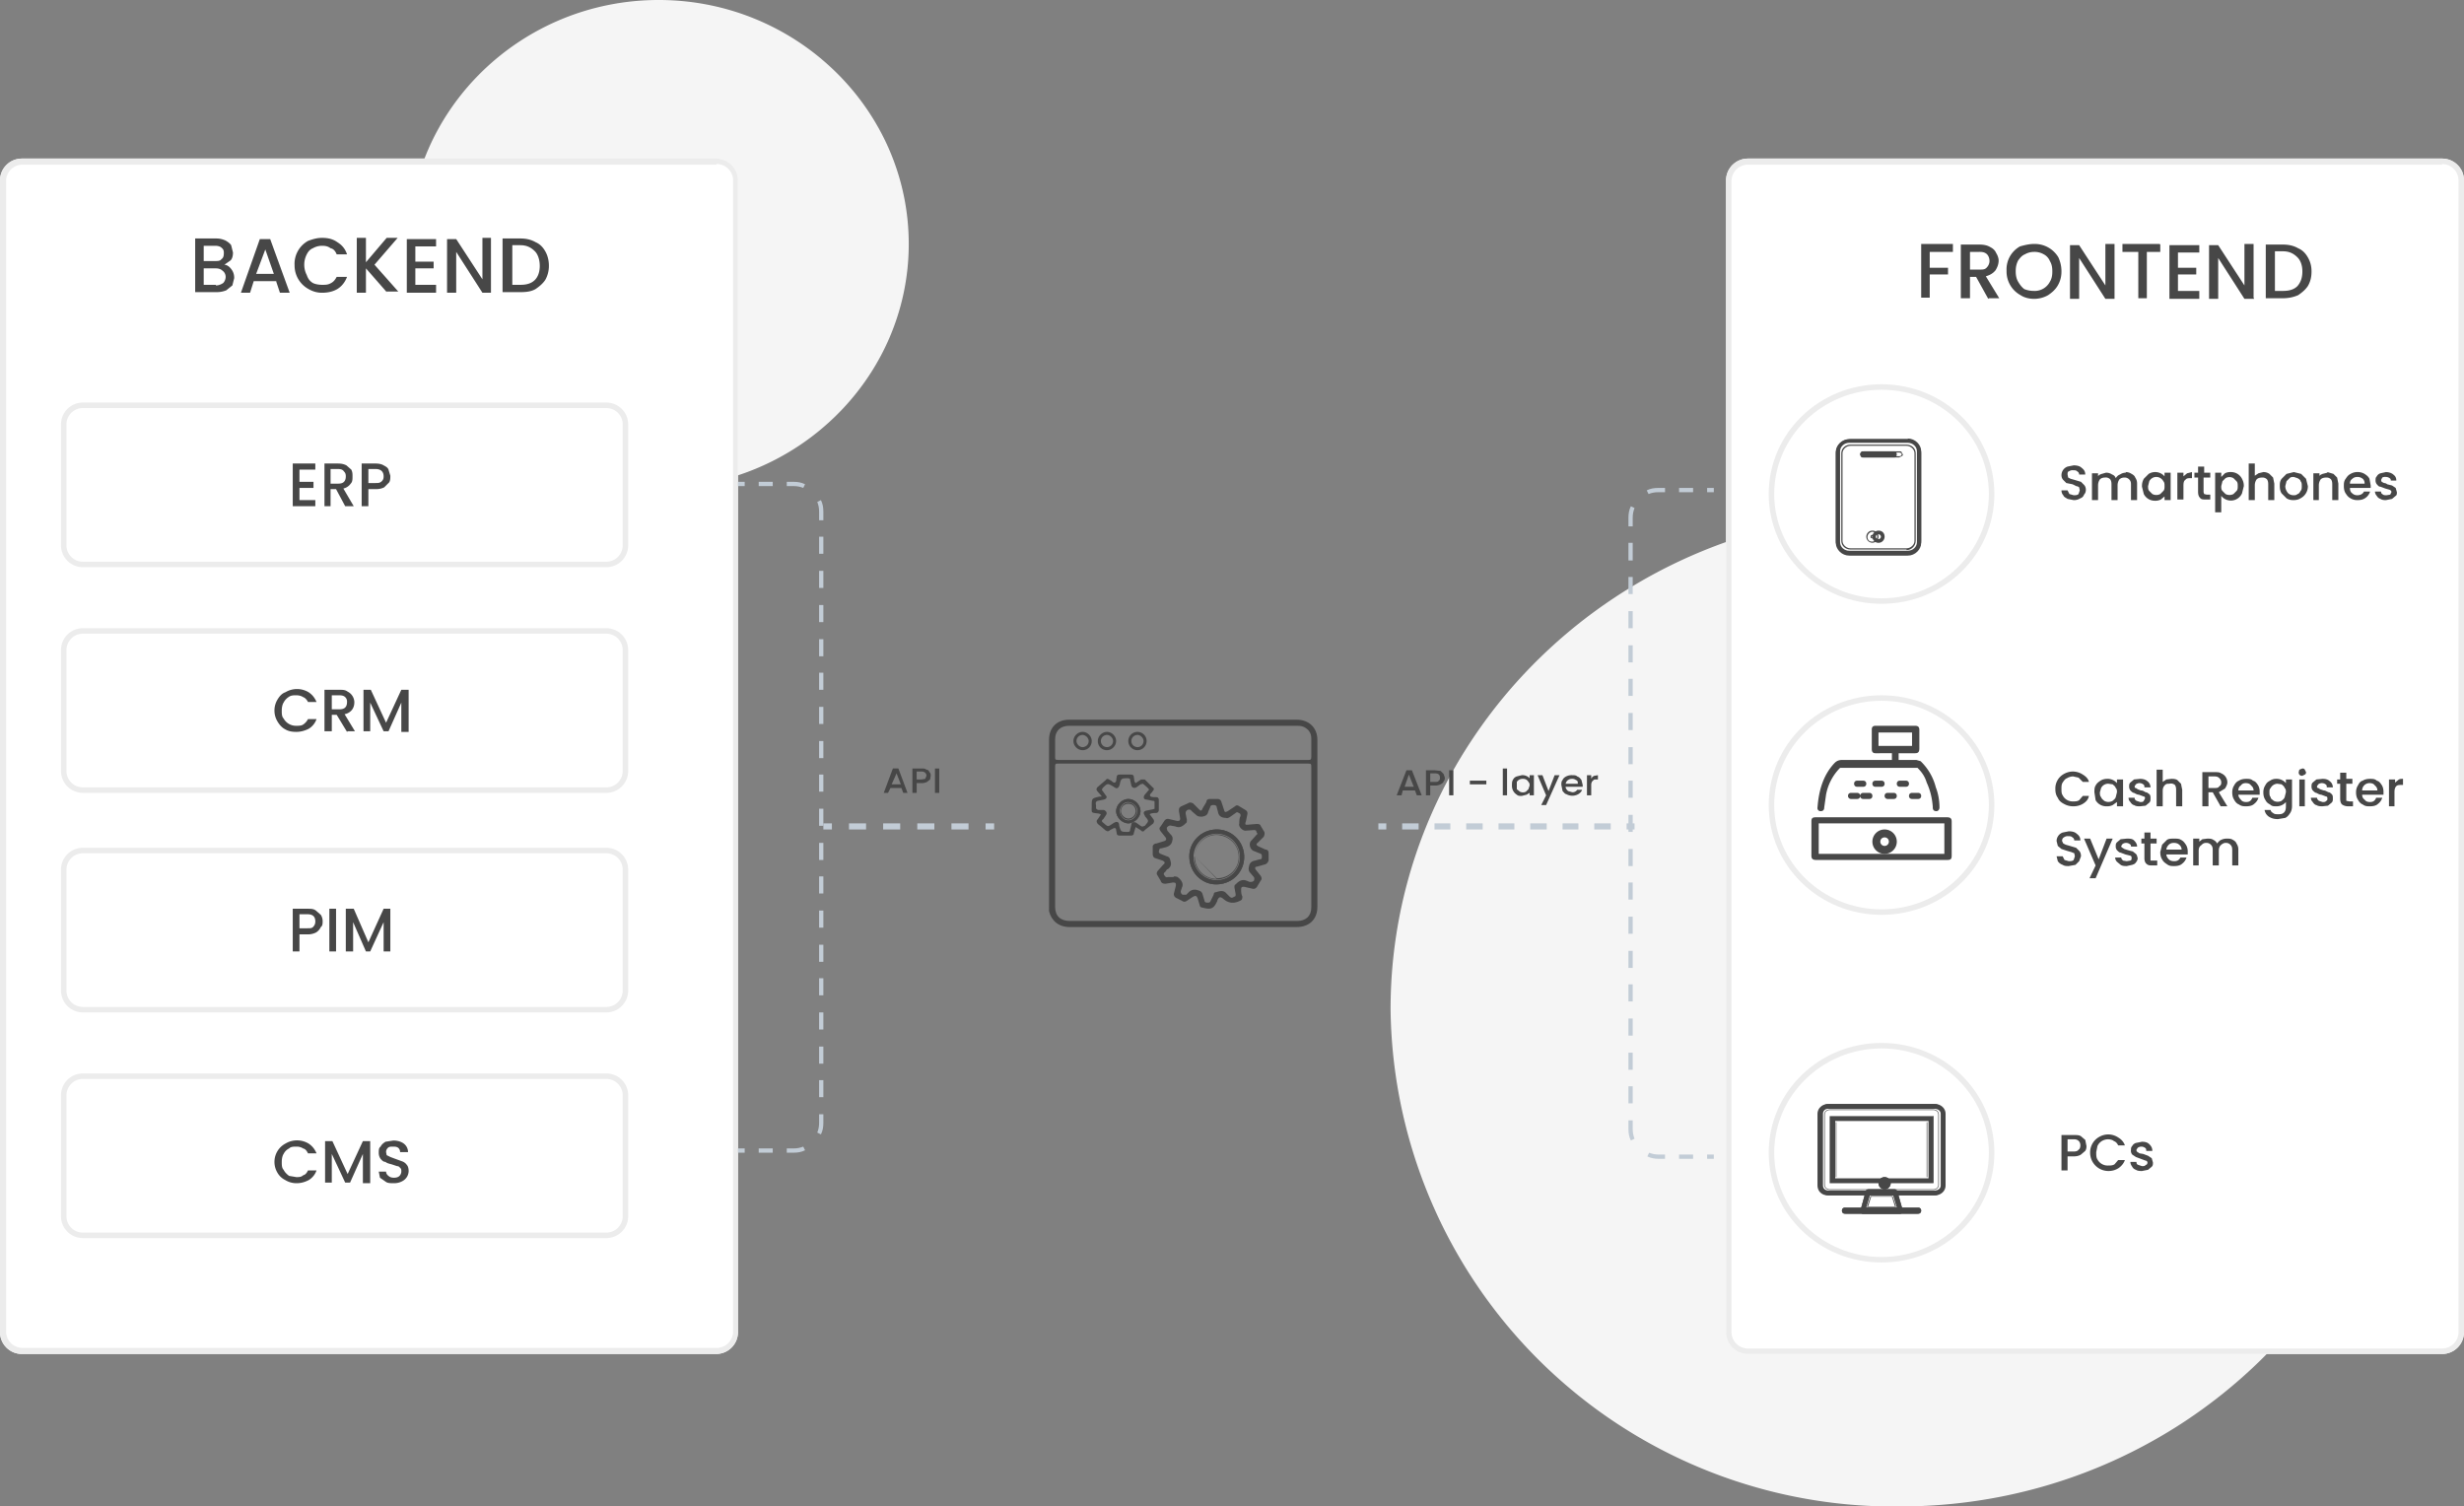 <svg xmlns="http://www.w3.org/2000/svg" fill="none" viewBox="0 0 404 247"><rect x="0" y="0" width="404" height="247" fill="#808080" stroke="none"/><path fill="#F5F5F5" d="M395 165.5c0 45-37.4 81.5-83.5 81.5a82.5 82.5 0 0 1-83.5-81.5c0-45 37.4-81.5 83.5-81.5a82.5 82.5 0 0 1 83.5 81.5ZM149 40c0 22-18.4 40-41 40S67 62 67 40 85.4 0 108 0s41 18 41 40Z"/><path fill="#fff" d="M283 29.6c0-2 1.6-3.6 3.6-3.6h113.8c2 0 3.6 1.6 3.6 3.6v188.8c0 2-1.6 3.6-3.6 3.6H286.6c-2 0-3.6-1.6-3.6-3.6V29.6Z"/><path fill="#ECECEC" fill-rule="evenodd" d="M400.4 27H286.6a2.7 2.7 0 0 0-2.7 2.6v188.8c0 1.5 1.2 2.7 2.7 2.7h113.8c1.5 0 2.7-1.2 2.7-2.7V29.6c0-1.5-1.2-2.7-2.7-2.7Zm-113.8-1c-2 0-3.6 1.6-3.6 3.6v188.8c0 2 1.6 3.6 3.6 3.6h113.8c2 0 3.6-1.6 3.6-3.6V29.6c0-2-1.6-3.6-3.6-3.6H286.6Z" clip-rule="evenodd"/><path fill="#fff" d="M0 29.6c0-2 1.6-3.6 3.6-3.6h113.8c2 0 3.6 1.6 3.6 3.6v188.8c0 2-1.6 3.6-3.6 3.6H3.6c-2 0-3.6-1.6-3.6-3.6V29.6Z"/><path fill="#ECECEC" fill-rule="evenodd" d="M117.4 27H3.6A2.7 2.7 0 0 0 1 29.5v188.8c0 1.5 1.2 2.7 2.7 2.7h113.8c1.5 0 2.7-1.2 2.7-2.7V29.6c0-1.5-1.2-2.7-2.7-2.7ZM3.6 26c-2 0-3.6 1.6-3.6 3.6v188.8c0 2 1.6 3.6 3.6 3.6h113.8c2 0 3.6-1.6 3.6-3.6V29.6c0-2-1.6-3.6-3.6-3.6H3.6Z" clip-rule="evenodd"/><path fill="#474747" d="M36.7 43.4c.5 0 .9.3 1.2.7.4.5.5 1 .5 1.5l-.3 1.2-1 .8c-.5.2-1 .3-1.6.3H32v-8.8h3.4c.6 0 1 .1 1.5.3.4.2.8.5 1 .8l.3 1.2c0 .5-.1 1-.4 1.3l-1 .7Zm-3.3-.6h1.8c.5 0 .9 0 1.1-.3.3-.2.4-.5.4-1 0-.3 0-.6-.4-.9-.2-.2-.6-.3-1-.3h-1.9v2.5Zm2 4c.5 0 .9-.2 1.2-.4.2-.2.4-.6.4-1s-.2-.8-.5-1c-.3-.3-.7-.4-1.2-.4h-1.9v2.7h2ZM45.3 46.1h-3.7L41 48h-1.5l3.1-8.8h1.7l3.2 8.8h-1.6l-.6-1.8Zm-.4-1.2-1.4-4-1.5 4H45ZM48.3 43.5a4.3 4.3 0 0 1 2.2-4c.8-.3 1.5-.5 2.3-.5 1 0 1.8.2 2.5.7.8.5 1.3 1.1 1.6 2h-1.7c-.2-.5-.5-.9-1-1-.4-.3-.8-.4-1.4-.4a3 3 0 0 0-1.5.4c-.5.2-.8.6-1 1a3.7 3.7 0 0 0 0 3.4c.2.6.5 1 1 1.3.4.2 1 .3 1.5.3.6 0 1 0 1.5-.3.4-.2.7-.6.9-1h1.7c-.3.8-.8 1.5-1.6 2-.7.4-1.5.6-2.5.6-.8 0-1.5-.2-2.2-.6a4.4 4.4 0 0 1-2.3-3.9ZM63.5 48 60 44v4h-1.5V39h1.5v4l3.4-4h1.8l-3.8 4.4 3.9 4.4h-2ZM68.1 40.3v2.6h3V44h-3v2.7h3.4V48h-4.8v-8.8h4.8v1.2h-3.4ZM80.5 48h-1.4l-4.3-6.7V48h-1.5v-8.8h1.5l4.3 6.6V39h1.4v8.8ZM85.3 39.1c1 0 1.8.2 2.5.6.7.3 1.2.8 1.6 1.5.4.7.6 1.5.6 2.4 0 .8-.2 1.6-.6 2.3-.4.6-1 1.1-1.6 1.5-.7.4-1.5.5-2.5.5h-2.9v-8.8h3Zm0 7.6c1 0 1.8-.2 2.4-.8.5-.5.8-1.3.8-2.3 0-1-.3-1.9-.8-2.4-.6-.6-1.3-1-2.4-1H84v6.5h1.4ZM320.2 40.1v1.2h-3.8v2.6h3V45h-3v3.8H315v-8.8h5.2ZM326 49l-2-3.6h-1v3.5h-1.5v-8.8h3c.7 0 1.3.1 1.8.4.4.2.8.5 1 1 .2.3.4.8.4 1.2 0 .6-.2 1.1-.5 1.6-.4.5-.9.8-1.6 1l2.2 3.6h-1.7Zm-3-4.8h1.6c.5 0 .9 0 1.2-.4.2-.2.4-.6.4-1 0-.5-.2-.9-.4-1.1-.3-.3-.7-.4-1.2-.4H323v3ZM333.5 49c-.8 0-1.6-.2-2.2-.6a4.4 4.4 0 0 1-2.3-4 4.3 4.3 0 0 1 2.2-4c.7-.2 1.5-.4 2.3-.4a4.5 4.5 0 0 1 4 2.2c.3.7.5 1.4.5 2.3 0 .9-.2 1.6-.6 2.3-.4.7-1 1.2-1.6 1.6-.7.4-1.5.6-2.3.6Zm0-1.3a2.8 2.8 0 0 0 2.6-1.5c.3-.5.4-1 .4-1.7s-.1-1.2-.4-1.7c-.2-.5-.6-.9-1-1.1a3 3 0 0 0-1.6-.4 3 3 0 0 0-1.5.4c-.5.2-.8.6-1.1 1-.3.6-.4 1.1-.4 1.8 0 .6.1 1.2.4 1.7.3.5.6.9 1 1.2.5.2 1 .3 1.6.3ZM346.7 49h-1.5l-4.3-6.7V49h-1.5v-8.8h1.5l4.3 6.6V40h1.5v8.8ZM354.2 40.1v1.2H352v7.6h-1.4v-7.6H348V40h6.1ZM357.1 41.3v2.6h3V45h-3v2.7h3.5V49h-4.9v-8.8h4.9v1.2H357ZM369.6 49H368l-4.3-6.7V49h-1.5v-8.8h1.5l4.3 6.6V40h1.5v8.8ZM374.3 40.1c1 0 1.8.2 2.5.6.7.3 1.2.8 1.6 1.5.4.7.6 1.4.6 2.3 0 1-.2 1.7-.6 2.4-.4.6-1 1.1-1.6 1.5-.7.3-1.5.5-2.5.5h-2.8v-8.8h2.8Zm0 7.6c1 0 1.8-.2 2.4-.8.5-.6.8-1.3.8-2.4 0-1-.3-1.8-.8-2.3-.6-.6-1.3-1-2.4-1H373v6.5h1.4Z"/><path fill="#C2CCD6" fill-rule="evenodd" d="M122.1 79.7H121V79h1.1v.7Zm4.6 0h-2.3V79h2.3v.7Zm3.4 0H129V79h1.1c.7 0 1.3.1 1.9.4l-.3.6c-.5-.2-1-.3-1.6-.3Zm4.2 4.2c0-.6-.1-1.1-.3-1.6l.6-.3c.3.6.4 1.2.4 1.9v1.4h-.7v-1.4Zm0 7V88h.7v2.8h-.7Zm0 5.5v-2.8h.7v2.8h-.7Zm0 5.6v-2.8h.7v2.8h-.7Zm0 5.6v-2.8h.7v2.8h-.7Zm0 5.5v-2.8h.7v2.8h-.7Zm0 5.6v-2.8h.7v2.8h-.7Zm0 5.6v-2.8h.7v2.8h-.7Zm0 5.5V127h.7v2.8h-.7Zm0 5.6v-2.8h.7v2.8h-.7Zm0 5.6v-2.8h.7v2.8h-.7Zm0 5.5v-2.8h.7v2.8h-.7Zm0 5.6v-2.8h.7v2.8h-.7Zm0 5.6v-2.8h.7v2.8h-.7Zm0 5.5v-2.8h.7v2.8h-.7Zm0 5.6V166h.7v2.8h-.7Zm0 5.6v-2.8h.7v2.8h-.7Zm0 5.5v-2.8h.7v2.8h-.7Zm0 4.2v-1.4h.7v1.4c0 .7-.1 1.3-.4 1.9l-.6-.3c.2-.5.3-1 .3-1.6Zm-4.2 4.2c.6 0 1.1-.1 1.6-.3l.3.6c-.6.3-1.2.4-1.9.4H129v-.7h1.1Zm-9.1 0h1.1v.7H121v-.7Zm3.4 0h2.3v.7h-2.3v-.7ZM279.9 189.3h1.1v.7h-1.1v-.7Zm-4.6 0h2.3v.7h-2.3v-.7Zm-3.4 0h1.1v.7H272c-.7 0-1.3-.1-1.9-.4l.3-.6c.5.2 1 .3 1.6.3Zm-4.2-4.2c0 .6.1 1.1.3 1.6l-.6.3c-.3-.6-.4-1.2-.4-1.9v-1.4h.7v1.4Zm0-7v2.8h-.7v-2.8h.7Zm0-5.5v2.8h-.7v-2.8h.7Zm0-5.6v2.8h-.7V167h.7Zm0-5.6v2.8h-.7v-2.8h.7Zm0-5.5v2.8h-.7v-2.8h.7Zm0-5.6v2.8h-.7v-2.8h.7Zm0-5.6v2.8h-.7v-2.8h.7Zm0-5.5v2.8h-.7v-2.8h.7Zm0-5.6v2.8h-.7v-2.8h.7Zm0-5.6v2.8h-.7V128h.7Zm0-5.5v2.8h-.7v-2.8h.7Zm0-5.6v2.8h-.7v-2.8h.7Zm0-5.6v2.8h-.7v-2.8h.7Zm0-5.5v2.8h-.7v-2.8h.7Zm0-5.6v2.8h-.7v-2.8h.7Zm0-5.6v2.8h-.7v-2.8h.7Zm0-5.5v2.8h-.7V89h.7Zm0-4.2v1.4h-.7v-1.4c0-.7.1-1.3.4-1.9l.6.3c-.2.5-.3 1-.3 1.6Zm4.2-4.2c-.6 0-1.1.1-1.6.3l-.3-.6c.6-.3 1.2-.4 1.9-.4h1.1v.7H272Zm9.1 0h-1.1V80h1.1v.7Zm-3.4 0h-2.3V80h2.3v.7Z" clip-rule="evenodd"/><path fill="#fff" d="M10 69.6c0-2 1.6-3.6 3.6-3.6h85.8c2 0 3.6 1.6 3.6 3.6v19.8c0 2-1.6 3.6-3.6 3.6H13.6c-2 0-3.6-1.6-3.6-3.6V69.6Z"/><path fill="#ECECEC" fill-rule="evenodd" d="M99.4 66.9H13.6a2.7 2.7 0 0 0-2.7 2.7v19.8c0 1.5 1.2 2.7 2.7 2.7h85.8c1.5 0 2.7-1.2 2.7-2.7V69.6c0-1.5-1.2-2.7-2.7-2.7ZM13.6 66c-2 0-3.6 1.6-3.6 3.6v19.8c0 2 1.6 3.6 3.6 3.6h85.8c2 0 3.6-1.6 3.6-3.6V69.6c0-2-1.6-3.6-3.6-3.6H13.6Z" clip-rule="evenodd"/><path fill="#fff" d="M10 142.6c0-2 1.6-3.6 3.6-3.6h85.8c2 0 3.6 1.6 3.6 3.6v19.8c0 2-1.6 3.6-3.6 3.6H13.6c-2 0-3.6-1.6-3.6-3.6v-19.8Z"/><path fill="#ECECEC" fill-rule="evenodd" d="M99.4 139.9H13.6a2.7 2.7 0 0 0-2.7 2.7v19.8c0 1.5 1.2 2.7 2.7 2.7h85.8c1.5 0 2.7-1.2 2.7-2.7v-19.8c0-1.5-1.2-2.7-2.7-2.7Zm-85.8-.9c-2 0-3.6 1.6-3.6 3.6v19.8c0 2 1.6 3.6 3.6 3.6h85.8c2 0 3.6-1.6 3.6-3.6v-19.8c0-2-1.6-3.6-3.6-3.6H13.6Z" clip-rule="evenodd"/><path fill="#fff" d="M10 106.6c0-2 1.6-3.6 3.6-3.6h85.8c2 0 3.6 1.6 3.6 3.6v19.8c0 2-1.6 3.6-3.6 3.6H13.6c-2 0-3.6-1.6-3.6-3.6v-19.8Z"/><path fill="#ECECEC" fill-rule="evenodd" d="M99.4 103.9H13.6a2.7 2.7 0 0 0-2.7 2.7v19.8c0 1.5 1.2 2.7 2.7 2.7h85.8c1.5 0 2.7-1.2 2.7-2.7v-19.8c0-1.5-1.2-2.7-2.7-2.7Zm-85.8-.9c-2 0-3.6 1.6-3.6 3.6v19.8c0 2 1.6 3.6 3.6 3.6h85.8c2 0 3.6-1.6 3.6-3.6v-19.8c0-2-1.6-3.6-3.6-3.6H13.6Z" clip-rule="evenodd"/><path fill="#fff" d="M10 179.6c0-2 1.6-3.6 3.6-3.6h85.8c2 0 3.6 1.6 3.6 3.6v19.8c0 2-1.6 3.6-3.6 3.6H13.6c-2 0-3.6-1.6-3.6-3.6v-19.8Z"/><path fill="#ECECEC" fill-rule="evenodd" d="M99.4 176.9H13.6a2.7 2.7 0 0 0-2.7 2.7v19.8c0 1.5 1.2 2.7 2.7 2.7h85.8c1.5 0 2.7-1.2 2.7-2.7v-19.8c0-1.5-1.2-2.7-2.7-2.7Zm-85.8-.9c-2 0-3.6 1.6-3.6 3.6v19.8c0 2 1.6 3.6 3.6 3.6h85.8c2 0 3.6-1.6 3.6-3.6v-19.8c0-2-1.6-3.6-3.6-3.6H13.6Z" clip-rule="evenodd"/><path fill="#474747" d="M49.1 77v2h2.3v1h-2.3v2h2.6v1H48v-7h3.7v1h-2.6ZM56.6 83l-1.5-2.8h-.9V83h-1v-7h2.2c.6 0 1 .1 1.4.3l.8.7c.2.4.2.7.2 1.1 0 .5 0 .9-.3 1.2a2 2 0 0 1-1.2.8L58 83h-1.4Zm-2.4-3.7h1.2c.5 0 .8-.1 1-.3.2-.2.3-.5.3-.9s-.1-.6-.3-.8c-.2-.3-.5-.4-1-.4h-1.2v2.4ZM64 78c0 .4 0 .8-.2 1.1l-.8.8c-.4.2-.8.3-1.4.3h-1.2V83h-1.1v-7h2.3c.5 0 1 .1 1.3.3.4.2.7.4.8.7l.3 1Zm-2.4 1.2c.4 0 .7 0 1-.3.2-.2.3-.4.3-.8 0-.8-.5-1.2-1.3-1.2h-1.2v2.3h1.2ZM340 82l-1-.2c-.3-.2-.6-.3-.7-.6-.2-.2-.3-.5-.3-.8h1l.3.6.7.2c.3 0 .6 0 .8-.2l.2-.6-.1-.5a1 1 0 0 0-.5-.2 6 6 0 0 0-.6-.3l-1-.2-.5-.5c-.2-.2-.3-.5-.3-.8a1.5 1.5 0 0 1 1-1.4l1-.2c.5 0 1 .1 1.3.4.4.3.6.6.6 1.1h-1c0-.2-.1-.4-.3-.5-.2-.2-.4-.2-.7-.2a1 1 0 0 0-.7.2c-.2 0-.2.3-.2.5l.1.5.4.2.7.2 1 .3.5.5c.2.2.3.5.3.8 0 .3-.1.6-.3.8-.1.3-.3.5-.6.6-.3.2-.7.3-1 .3ZM348.5 77.4c.4 0 .7.1 1 .3.2.1.5.3.6.6.2.3.3.6.3 1V82h-1v-2.5c0-.3 0-.6-.3-.9a1 1 0 0 0-.8-.3c-.3 0-.6.1-.8.3-.2.3-.3.6-.3 1v2.4h-1v-2.5c0-.3 0-.6-.2-.9a1 1 0 0 0-.9-.3c-.3 0-.6.1-.8.3-.2.3-.3.6-.3 1v2.4h-1v-4.4h1v.5c.1-.2.3-.3.6-.4l.7-.2c.4 0 .7.1 1 .3.3.1.5.3.6.6.2-.3.4-.5.7-.6.3-.2.6-.3 1-.3ZM351.2 79.7c0-.5.1-.8.3-1.2l.8-.8a2 2 0 0 1 1-.3 2 2 0 0 1 1.6.7v-.6h1V82h-1v-.6l-.6.5a2 2 0 0 1-1 .2 2 2 0 0 1-1.8-1.1l-.3-1.2Zm3.7 0c0-.3 0-.6-.2-.8a1.3 1.3 0 0 0-1.1-.7 1.3 1.3 0 0 0-1.2.7l-.2.8c0 .3 0 .6.2.8l.5.5a1.4 1.4 0 0 0 1.3 0l.5-.5c.2-.2.2-.5.2-.8ZM358 78.1l.6-.5.8-.2v1h-.3c-.3 0-.6 0-.8.3-.2.1-.3.4-.3.9v2.3h-1v-4.4h1v.6ZM361.3 78.3v2.4l.1.3.4.1h.6v.8h-.7c-.5 0-.8 0-1-.3-.2-.2-.3-.5-.3-1v-2.3h-.6v-.8h.6v-1h1v1h1v.8h-1ZM364.2 78.2l.6-.6a2 2 0 0 1 1-.2 2 2 0 0 1 1.8 1.1c.2.4.3.7.3 1.2l-.3 1.2a2 2 0 0 1-3.4.4V84h-1v-6.5h1v.7Zm2.7 1.5c0-.3 0-.6-.2-.8l-.5-.5a1.3 1.3 0 0 0-1.3 0l-.5.5-.2.8c0 .3 0 .6.2.8l.5.5a1.4 1.4 0 0 0 1.3 0l.5-.5c.2-.2.2-.5.2-.8ZM371.1 77.4c.4 0 .7.1 1 .3l.6.6.2 1V82h-1v-2.5c0-.3 0-.6-.2-.9a1 1 0 0 0-.8-.3c-.4 0-.7.1-.9.3-.2.3-.3.6-.3 1v2.4h-1V76h1v2l.6-.4.8-.2ZM376 82c-.4 0-.8-.1-1.1-.3l-.8-.8c-.2-.3-.3-.7-.3-1.2 0-.4 0-.8.3-1.2l.8-.8 1.2-.3 1.2.3.8.8.3 1.2a2.2 2.2 0 0 1-1.2 2c-.3.2-.7.3-1.2.3Zm0-.8c.3 0 .5 0 .7-.2.2 0 .4-.3.5-.5.2-.2.2-.5.2-.8 0-.3 0-.6-.2-.8 0-.2-.3-.4-.5-.5l-.6-.2c-.3 0-.5 0-.7.2l-.5.5-.2.8c0 .5.2.8.4 1.1.3.3.6.4 1 .4ZM381.6 77.4l1 .3.6.6.2 1V82h-1v-2.5c0-.3 0-.6-.2-.9a1 1 0 0 0-.8-.3c-.4 0-.7.1-.9.3-.2.3-.3.6-.3 1v2.4h-.9v-4.4h1v.5c0-.2.3-.3.5-.4l.8-.2ZM388.7 79.6v.4h-3.4c0 .4.1.7.4.9.2.2.5.3.8.3.5 0 .9-.2 1.1-.6h1a2 2 0 0 1-.7 1c-.4.3-.8.4-1.4.4-.4 0-.8-.1-1.1-.3-.4-.2-.6-.5-.8-.8-.2-.3-.3-.7-.3-1.2 0-.4 0-.8.3-1.2.2-.3.4-.6.8-.8a2.3 2.3 0 0 1 2.3 0c.3.2.6.4.8.8l.2 1.1Zm-1-.3a1 1 0 0 0-.3-.8c-.3-.2-.5-.3-.9-.3-.3 0-.6.1-.8.3-.3.2-.4.5-.4.8h2.5ZM391.3 82c-.4 0-.7 0-1-.2-.3-.1-.5-.3-.6-.5-.2-.2-.3-.5-.3-.7h1c0 .1 0 .3.2.4.2.2.4.2.7.2l.6-.1.2-.4c0-.2-.1-.3-.3-.4l-.7-.2-.8-.3c-.3 0-.4-.2-.6-.4a1 1 0 0 1-.2-.7c0-.2 0-.4.2-.6.1-.2.3-.4.6-.5l.9-.2c.5 0 1 .2 1.2.4.4.3.5.6.5 1h-.9c0-.1 0-.3-.2-.4a1 1 0 0 0-.6-.2 1 1 0 0 0-.6.1l-.2.4.1.3.4.2s.3 0 .5.2l.8.2.6.4.2.7c0 .2 0 .5-.2.6l-.6.5-1 .2ZM337 129.4a2.7 2.7 0 0 1 1.4-2.5 3 3 0 0 1 1.5-.4 3 3 0 0 1 1.6.5c.5.3.9.7 1 1.2h-1l-.7-.7-.9-.2a2 2 0 0 0-1 .3c-.3.1-.5.4-.7.7-.2.3-.2.7-.2 1 0 .5 0 .8.2 1.1a1.8 1.8 0 0 0 1.7 1c.4 0 .7 0 1-.2l.6-.7h1c-.1.6-.5 1-1 1.3a3 3 0 0 1-1.6.4 3 3 0 0 1-1.5-.4c-.4-.2-.8-.5-1-1-.3-.4-.4-.9-.4-1.4ZM343.4 130c0-.5 0-.9.2-1.2.2-.4.5-.6.8-.8.3-.2.7-.3 1.1-.3a2 2 0 0 1 1.6.7v-.6h1v4.4h-1v-.7l-.7.5a2 2 0 0 1-1 .2 2 2 0 0 1-1.8-1l-.2-1.3Zm3.7 0c0-.4 0-.6-.2-.8-.1-.3-.3-.4-.5-.6l-.7-.1a1.3 1.3 0 0 0-1.2.7l-.2.7c0 .3 0 .6.2.8.1.3.3.4.5.6a1.4 1.4 0 0 0 1.4 0c.2-.2.4-.3.5-.6l.2-.8ZM350.9 132.2c-.4 0-.7 0-1-.2-.2 0-.5-.3-.6-.5-.2-.2-.3-.4-.3-.7h1c0 .2 0 .3.3.5l.6.2c.3 0 .5 0 .6-.2l.2-.4c0-.1 0-.3-.2-.3l-.8-.3c-.3 0-.6-.2-.8-.3-.2 0-.4-.2-.6-.4a1 1 0 0 1-.2-.7c0-.2 0-.4.2-.6l.6-.5 1-.1c.4 0 .9.1 1.2.4.3.2.5.6.5 1h-1c0-.2 0-.4-.2-.5a1 1 0 0 0-.6-.2 1 1 0 0 0-.6.2l-.2.3c0 .2 0 .3.2.3l.3.2.5.2c.4 0 .6.2.8.3.3 0 .4.2.6.3.2.2.2.4.2.7 0 .3 0 .5-.2.7l-.6.5-.9.1ZM356 127.7c.3 0 .7 0 1 .2l.6.6.2 1v2.7h-1v-2.5c0-.4 0-.7-.2-1a1 1 0 0 0-.9-.2c-.3 0-.6 0-.8.3-.2.2-.3.5-.3.9v2.5h-1v-6h1v2l.6-.4.8-.1ZM364.1 132.2l-1.3-2.3h-.7v2.3h-1v-5.6h2c.5 0 .8 0 1.1.2a1.6 1.6 0 0 1 1 1.5c0 .3-.2.7-.4 1l-1 .6 1.4 2.3h-1Zm-2-3h1c.4 0 .6 0 .8-.3.2-.1.3-.3.3-.6s-.1-.5-.3-.7c-.2-.2-.4-.3-.8-.3h-1v2ZM370.5 129.8v.5H367c0 .3.2.6.4.8.2.3.5.4.9.4.5 0 .8-.2 1-.7h1a2 2 0 0 1-.7 1c-.3.3-.8.4-1.3.4-.4 0-.8 0-1.2-.3-.3-.1-.6-.4-.8-.8-.2-.3-.3-.7-.3-1.2 0-.4.1-.8.3-1.1.2-.4.5-.7.8-.8.3-.2.7-.3 1.2-.3.4 0 .8 0 1.1.3.4.1.6.4.8.7.2.3.3.7.3 1.1Zm-1-.2a1 1 0 0 0-.4-.8c-.2-.3-.5-.4-.9-.4-.3 0-.6.1-.8.4-.2.1-.4.4-.4.8h2.5ZM373.2 127.7a2 2 0 0 1 1.6.7v-.6h1v4.4c0 .4-.1.8-.3 1.1-.2.3-.4.6-.8.8l-1.2.2c-.6 0-1-.1-1.5-.4-.4-.3-.6-.6-.7-1.1h1c0 .2.2.4.4.5.2.2.5.2.8.2.4 0 .7 0 1-.3.2-.2.3-.5.3-1v-.7a2 2 0 0 1-1.6.7c-.4 0-.7 0-1-.3-.4-.2-.6-.4-.8-.8-.2-.3-.3-.7-.3-1.2 0-.4.1-.8.3-1.1.2-.4.4-.6.8-.8.3-.2.6-.3 1-.3Zm1.6 2.2c0-.3 0-.5-.2-.7-.1-.3-.3-.4-.5-.6l-.7-.1a1.3 1.3 0 0 0-1.1.7c-.2.2-.2.4-.2.7 0 .3 0 .6.2.8 0 .3.3.4.5.6a1.4 1.4 0 0 0 1.3 0c.2-.2.4-.3.5-.6l.2-.8ZM377.5 127.2c-.2 0-.3 0-.5-.2a.6.6 0 0 1-.1-.4l.1-.4.5-.2c.1 0 .3 0 .4.2l.2.4c0 .1 0 .3-.2.4l-.4.2Zm.4.6v4.4h-.9v-4.4h1ZM380.8 132.2c-.3 0-.7 0-1-.2-.2 0-.5-.3-.6-.5-.2-.2-.3-.4-.3-.7h1c0 .2.1.3.3.5l.6.2c.3 0 .5 0 .6-.2.2 0 .2-.2.2-.4 0-.1 0-.3-.2-.3l-.8-.3c-.3 0-.6-.2-.8-.3-.2 0-.4-.2-.6-.4a1 1 0 0 1-.2-.7c0-.2 0-.4.2-.6l.6-.5 1-.1c.5 0 .9.1 1.2.4.3.2.5.6.5 1h-1c0-.2 0-.4-.2-.5a1 1 0 0 0-.6-.2 1 1 0 0 0-.6.2l-.2.3c0 .2 0 .3.2.3l.3.2.6.2c.3 0 .5.2.8.3.2 0 .4.2.5.3.2.2.2.4.2.7 0 .3 0 .5-.2.7l-.6.5-.9.1ZM384.7 128.5v2.8l.5.1h.6v.8h-.8c-.4 0-.7-.1-1-.3-.2-.2-.3-.5-.3-1v-2.4h-.5v-.7h.5v-1.1h1v1h1v.8h-1ZM390.8 129.8v.5h-3.5c0 .3.1.6.4.8.2.3.5.4.9.4.5 0 .8-.2 1-.7h1a2 2 0 0 1-.7 1c-.3.3-.8.4-1.3.4s-.8 0-1.2-.3c-.3-.1-.6-.4-.8-.8-.2-.3-.3-.7-.3-1.2 0-.4.1-.8.3-1.1.2-.4.4-.7.8-.8.3-.2.7-.3 1.2-.3.4 0 .8 0 1.1.3.4.1.6.4.8.7.2.3.3.7.3 1.1Zm-1-.2a1 1 0 0 0-.4-.8c-.2-.3-.5-.4-.9-.4a1.2 1.2 0 0 0-1.2 1.2h2.5ZM392.6 128.4l.6-.5c.2-.2.5-.2.8-.2v1h-.2c-.4 0-.7 0-.9.2-.2.2-.3.5-.3 1v2.3h-.9v-4.4h1v.6ZM339.2 142c-.4 0-.7 0-1-.2-.3-.1-.6-.3-.8-.6l-.2-.8h1l.3.6.7.2c.3 0 .6 0 .8-.2l.2-.6-.1-.5-.5-.2-.7-.2-.9-.3-.6-.5-.2-.8a1.5 1.5 0 0 1 1-1.4l1-.2c.5 0 1 .1 1.3.4.4.3.6.6.6 1.1h-1c0-.2-.1-.4-.3-.5-.2-.2-.4-.2-.7-.2a1 1 0 0 0-.7.2c-.2.1-.3.3-.3.6l.2.4.4.2.7.2 1 .3.5.5c.2.2.3.5.3.9l-.3.8-.6.6-1.1.2ZM346.4 137.5l-2.8 6.5h-1l1-2.1-1.9-4.4h1l1.4 3.4 1.3-3.4h1ZM348.7 142c-.3 0-.7 0-1-.2l-.6-.5c-.2-.2-.3-.5-.3-.7h1c0 .2.1.3.3.5l.6.1.6-.1c.2-.1.2-.2.2-.4s0-.3-.2-.4l-.8-.2-.8-.3c-.2 0-.4-.2-.6-.4a1 1 0 0 1-.2-.7c0-.2 0-.4.2-.6l.6-.5 1-.1c.5 0 .9 0 1.2.3.3.3.5.6.5 1h-1c0-.1 0-.3-.2-.4a1 1 0 0 0-.6-.2 1 1 0 0 0-.6.2l-.2.3c0 .1 0 .2.2.3l.3.2a14 14 0 0 0 1.4.4l.5.4c.2.2.2.4.3.7 0 .2-.1.5-.3.7-.1.2-.3.3-.6.4l-.9.2ZM352.6 138.3v2.8h1.1v.8h-.8c-.4 0-.7 0-1-.3-.2-.2-.3-.5-.3-.9v-2.4h-.5v-.8h.5v-1h1v1h1v.8h-1ZM358.7 139.6v.5h-3.5c0 .3.2.6.4.8.2.2.5.3.9.3.5 0 .8-.2 1-.6h1a2 2 0 0 1-.7 1c-.3.3-.8.4-1.3.4s-.8 0-1.2-.3c-.3-.2-.6-.4-.8-.8-.2-.3-.3-.7-.3-1.2l.3-1.2.8-.8c.3-.2.7-.2 1.2-.2.4 0 .8 0 1.1.2.4.2.6.5.8.8.2.3.3.7.3 1.1Zm-1-.3a1 1 0 0 0-.4-.8c-.2-.2-.5-.3-.9-.3-.3 0-.6.1-.8.3-.2.2-.4.5-.4.8h2.5ZM365.1 137.5c.4 0 .7 0 1 .2.2.1.5.3.6.6.2.3.3.6.3 1v2.6h-1v-2.4c0-.4 0-.7-.3-1a1 1 0 0 0-.8-.3c-.3 0-.6.2-.8.4-.2.2-.3.5-.3.9v2.4h-1v-2.4c0-.4 0-.7-.3-1a1 1 0 0 0-.8-.3c-.4 0-.6.2-.8.4-.3.2-.4.5-.4.9v2.4h-.9v-4.4h1v.5l.5-.4.8-.1c.4 0 .7 0 1 .2.2.1.5.3.6.6.2-.2.4-.5.7-.6a2 2 0 0 1 .9-.2ZM342.1 187.8c0 .3 0 .6-.2.9l-.7.6c-.3.2-.7.3-1.2.3h-1v2.3h-1v-5.8h2c.5 0 .9 0 1.2.2l.7.6.2 1Zm-2 1c.3 0 .6-.1.7-.3.2-.1.3-.4.3-.7 0-.6-.4-1-1-1H339v2h1ZM342.7 189a2.9 2.9 0 0 1 1.5-2.6 3 3 0 0 1 1.5-.4 3 3 0 0 1 1.6.5c.5.3.9.7 1.1 1.3h-1.1c-.2-.4-.4-.6-.7-.7-.2-.2-.6-.3-1-.3a2 2 0 0 0-1 .3c-.3.2-.5.4-.7.8l-.2 1c0 .5 0 .9.2 1.2a1.9 1.9 0 0 0 1.8 1c.3 0 .7 0 1-.2l.6-.7h1.1c-.2.6-.6 1-1 1.3a3 3 0 0 1-1.7.5 3 3 0 0 1-3-3ZM351.2 192c-.3 0-.7 0-1-.2-.3-.1-.5-.3-.6-.5-.2-.3-.3-.5-.3-.8h1c0 .2 0 .4.3.5l.6.2c.3 0 .5 0 .6-.2.2 0 .3-.2.3-.4 0-.1-.1-.3-.3-.3l-.8-.3-.8-.3-.6-.4a1 1 0 0 1-.2-.8c0-.2 0-.4.2-.6.1-.2.3-.4.6-.5l1-.2c.5 0 .9.1 1.2.4.3.3.5.6.5 1.1h-1c0-.2 0-.4-.2-.5a1 1 0 0 0-.6-.2 1 1 0 0 0-.6.2l-.2.3c0 .2 0 .3.2.4l.3.2.6.1.8.3.6.4.2.7c0 .3 0 .5-.2.7l-.6.5-1 .2ZM147.9 129.2H146l-.4.8h-.7l1.5-4h.9l1.5 4h-.7l-.3-.8Zm-.2-.6-.7-1.8-.8 1.8h1.5ZM152.6 127.2l-.1.6-.5.4a2 2 0 0 1-1 .2h-.7v1.6h-.7v-4h1.5c.3 0 .6 0 .8.2.3 0 .4.2.5.4.2.2.2.4.2.6Zm-1.5.6.6-.1.2-.5c0-.4-.3-.7-.8-.7h-.8v1.3h.8ZM154 126v4h-.7v-4h.7ZM232 129.6h-2l-.2.8h-.8l1.6-4.1h.9l1.6 4.1h-.8l-.3-.8Zm-.2-.6-.8-2-.7 2h1.5ZM236.9 127.5c0 .2 0 .4-.2.6 0 .2-.3.4-.5.5a2 2 0 0 1-.9.2h-.8v1.6h-.7v-4.1h1.5l.9.1.5.5.2.6Zm-1.6.7c.3 0 .5 0 .6-.2.2-.1.2-.3.2-.5 0-.4-.2-.7-.8-.7h-.8v1.4h.8ZM238.3 126.3v4.1h-.7v-4.1h.7ZM243.7 128v.6H241v-.6h2.7ZM247.1 126v4.4h-.7V126h.7ZM247.9 128.8c0-.4 0-.7.2-1 .1-.2.3-.4.6-.5l.8-.2a1.6 1.6 0 0 1 1.3.5v-.5h.7v3.3h-.7v-.4l-.5.3-.8.2c-.3 0-.6 0-.8-.2a1.7 1.7 0 0 1-.8-1.5Zm2.9 0c0-.2 0-.4-.2-.6a1 1 0 0 0-.4-.4 1 1 0 0 0-.5-.1 1.1 1.1 0 0 0-1 .5v1.2l.5.4a1.1 1.1 0 0 0 1 0l.4-.4.2-.6ZM255.7 127.1l-2.2 4.9h-.8l.8-1.6-1.4-3.3h.8l1 2.6 1-2.6h.8ZM259.5 128.7v.3h-2.8c0 .3.2.5.4.7l.7.2c.3 0 .6-.1.8-.4h.8c-.1.3-.3.5-.6.7a2 2 0 0 1-2 0c-.2 0-.4-.3-.6-.5l-.2-1c0-.3 0-.6.2-.8.1-.3.4-.5.6-.6a2 2 0 0 1 1-.2c.3 0 .6 0 .8.2.3.1.5.3.7.6l.2.8Zm-.8-.2c0-.3 0-.5-.3-.6a1 1 0 0 0-.7-.2 1 1 0 0 0-.6.2c-.2.1-.3.3-.4.6h2ZM261 127.6c0-.2.2-.3.4-.4l.6-.1v.7h-.2c-.3 0-.5 0-.6.2-.2.1-.3.4-.3.7v1.7h-.7v-3.3h.7v.5ZM45 116.5c0-.7.2-1.3.5-1.8s.7-1 1.3-1.2a3.7 3.7 0 0 1 3.8 0c.6.4 1 .9 1.3 1.6h-1.4c-.2-.4-.5-.7-.8-.8-.3-.2-.7-.3-1.1-.3-.5 0-.9 0-1.3.3-.3.2-.6.5-.8.9-.2.3-.3.8-.3 1.3s0 1 .3 1.3a2.3 2.3 0 0 0 2 1.2c.5 0 .9 0 1.2-.2.3-.2.6-.5.8-.9h1.4a3 3 0 0 1-1.3 1.6c-.6.3-1.3.5-2 .5s-1.3-.1-1.8-.4c-.6-.3-1-.8-1.3-1.3-.3-.5-.5-1.1-.5-1.8ZM56.9 120l-1.7-2.8h-.8v2.7h-1.2v-6.8h2.4c.6 0 1 0 1.4.3a2 2 0 0 1 1.1 1.7c0 .5-.1.9-.4 1.3a2 2 0 0 1-1.2.7l1.7 2.8H57Zm-2.5-3.7h1.2c.5 0 .8-.1 1-.3.2-.2.3-.5.3-.9a1 1 0 0 0-.3-.8c-.2-.2-.5-.3-1-.3h-1.2v2.3ZM67 113v7h-1.2v-4.8l-2.1 4.7h-.8l-2.2-4.7v4.7h-1.1v-6.8h1.2l2.5 5.4 2.5-5.4H67ZM52.9 151c0 .4 0 .8-.3 1a2 2 0 0 1-.8.9 3 3 0 0 1-1.4.3h-1.3v2.8H48v-7h2.4c.6 0 1 0 1.4.3l.8.7c.2.3.3.7.3 1Zm-2.5 1.2c.5 0 .8 0 1-.3.2-.2.3-.5.3-.8 0-.8-.4-1.2-1.3-1.2h-1.3v2.3h1.3ZM55.1 149v7H54v-7H55ZM64 149v7h-1.1v-4.8l-2.2 4.8H60l-2.1-4.8v4.8h-1.2v-7H58l2.4 5.5 2.5-5.5H64ZM45 190.5a3.4 3.4 0 0 1 1.8-3 3.7 3.7 0 0 1 3.8 0c.6.4 1 .9 1.3 1.6h-1.4c-.2-.4-.4-.7-.8-.8-.3-.2-.7-.3-1-.3-.6 0-1 0-1.3.3-.4.2-.7.5-.9.9-.2.3-.3.8-.3 1.3s0 1 .3 1.3c.2.4.5.7.9 1l1.2.2c.4 0 .8 0 1.1-.3.4-.1.6-.4.8-.8h1.4a3 3 0 0 1-1.3 1.6c-.6.3-1.2.5-2 .5-.7 0-1.3-.2-1.8-.5-.6-.3-1-.7-1.3-1.2-.3-.5-.5-1.1-.5-1.8ZM60.7 187v7h-1.2v-4.8l-2.1 4.7h-.8l-2.2-4.7v4.7h-1.1v-6.8h1.2l2.5 5.4 2.5-5.4h1.2ZM64.6 194c-.5 0-1 0-1.3-.2l-1-.7-.2-1h1.2c0 .2.1.5.4.7.2.2.5.3.9.3s.7-.1.9-.3c.2-.2.3-.5.3-.7 0-.3 0-.5-.2-.6-.1-.2-.3-.3-.5-.3l-.9-.3c-.4-.1-.8-.2-1-.4-.4 0-.6-.3-.8-.5-.2-.3-.3-.6-.3-1s0-.8.3-1c.2-.4.5-.6.8-.8l1.3-.2c.7 0 1.3.2 1.7.5.4.3.7.8.7 1.4h-1.3c0-.3-.1-.5-.3-.7-.3-.2-.5-.2-1-.2-.2 0-.5 0-.7.2-.2.2-.3.4-.3.7l.1.5.6.3.8.3 1.1.4c.3.1.6.3.8.6.2.2.3.6.3 1 0 .3-.1.7-.3 1a2 2 0 0 1-.8.7c-.4.2-.8.3-1.3.3Z"/><path fill="#fff" d="M327 81c0 10-8.3 18-18.5 18S290 91 290 81s8.3-18 18.5-18S327 71 327 81Z"/><path fill="#ECECEC" fill-rule="evenodd" d="M308.5 98.1c9.7 0 17.6-7.7 17.6-17.1 0-9.4-7.9-17.1-17.6-17.1-9.7 0-17.6 7.7-17.6 17.1 0 9.4 7.9 17.1 17.6 17.1Zm0 .9c10.2 0 18.5-8 18.5-18s-8.3-18-18.5-18S290 71 290 81s8.3 18 18.5 18Z" clip-rule="evenodd"/><path fill="#474747" d="M312.8 72h-9.6c-1.2 0-2.2 1-2.2 2.1V89c0 1.1 1 2.1 2.2 2.1h9.6c1.2 0 2.2-1 2.2-2.1V74c0-1.1-1-2.1-2.2-2.1Zm1.5 16.9c0 .8-.7 1.4-1.5 1.4h-9.6c-.8 0-1.5-.6-1.5-1.4V74c0-.8.7-1.4 1.5-1.4h9.6c.8 0 1.5.6 1.5 1.4V89Z"/><path fill="#474747" fill-rule="evenodd" d="M303.4 72h9.2c1.3 0 2.4 1 2.4 2.3v14.4c0 1.3-1.1 2.3-2.4 2.3h-9.2c-1.3 0-2.4-1-2.4-2.3V74.3c0-1.3 1.1-2.3 2.4-2.3Zm9.2 17.9c.7 0 1.3-.6 1.3-1.2V74.3c0-.6-.6-1.2-1.3-1.2h-9.2c-.7 0-1.3.6-1.3 1.2v14.4c0 .6.6 1.2 1.3 1.2h9.2Zm-9.2-17.7h9.2c1.2 0 2.2 1 2.2 2.1v14.4c0 1.1-1 2-2.2 2h-9.2c-1.2 0-2.2-.9-2.2-2V74.3c0-1.1 1-2 2.2-2Zm9.2 18c.8 0 1.5-.7 1.5-1.5V74.3c0-.8-.7-1.4-1.5-1.4h-9.2c-.8 0-1.5.6-1.5 1.4v14.4c0 .8.7 1.4 1.5 1.4h9.2Z" clip-rule="evenodd"/><path fill="#474747" d="M310.7 74h-5.4c-.1 0-.3.2-.3.5s.2.5.3.5h5.4c.1 0 .3-.2.3-.5s-.2-.5-.3-.5Z"/><path fill="#474747" fill-rule="evenodd" d="M305.6 74h5.8c.2 0 .4 0 .4.2l.2.3c0 .1 0 .2-.2.3l-.4.2h-5.8c-.2 0-.4 0-.4-.2a.5.5 0 0 1-.2-.3c0-.1 0-.2.2-.3l.4-.2Zm0 .2h5.8c.2 0 .4.1.4.3 0 .2-.2.3-.4.3h-5.8c-.2 0-.4-.1-.4-.3 0-.2.2-.3.4-.3Z" clip-rule="evenodd"/><path fill="#474747" d="M308 87a1 1 0 0 0-1 1c0 .3.1.5.3.7.2.2.4.3.7.3.6 0 1-.5 1-1 0-.6-.4-1-1-1Zm0 1.4-.3-.1a.4.4 0 0 1 .3-.7c.2 0 .4.2.4.4s-.2.4-.4.4Z"/><path fill="#474747" fill-rule="evenodd" d="M306 88c0-.5.4-1 1-1s1 .4 1 1a1 1 0 0 1-1.7.7 1 1 0 0 1-.3-.7Zm.4.6a.8.8 0 0 1-.2-.6c0-.4.4-.8.8-.8s.8.4.8.8-.4.8-.8.8c-.2 0-.4 0-.6-.2Zm.5-.5h.2v-.2l-.2.1Zm-.1.1.2.1c.2 0 .3-.1.3-.3 0-.2-.1-.3-.3-.3-.2 0-.3.1-.3.3v.2Z" clip-rule="evenodd"/><path fill="#fff" d="M327 132c0 10-8.3 18-18.5 18s-18.5-8-18.5-18 8.3-18 18.5-18 18.5 8 18.5 18Z"/><path fill="#ECECEC" fill-rule="evenodd" d="M308.5 149.1c9.7 0 17.6-7.7 17.6-17.1 0-9.4-7.9-17.1-17.6-17.1-9.7 0-17.6 7.7-17.6 17.1 0 9.4 7.9 17.1 17.6 17.1Zm0 .9c10.2 0 18.5-8 18.5-18s-8.3-18-18.5-18-18.5 8-18.5 18 8.3 18 18.5 18Z" clip-rule="evenodd"/><g fill="#474747" clip-path="url(#a)"><path d="M308.5 141h-10.7c-.6 0-.8-.2-.8-.7v-5.6c0-.6.2-.7.8-.7h21.4c.6 0 .8.2.8.7v5.6c0 .6-.2.7-.8.7h-10.7Zm-10.3-6v5h20.6v-5h-20.6ZM310.2 124.6v-1.1H307.5c-.4 0-.6-.2-.6-.7v-3.2c0-.4.2-.6.6-.6h6.5c.5 0 .7.2.7.7v3c0 .6-.2.8-.7.8h-2.7v1.1h2.9l.7.2a9 9 0 0 1 2.5 4.3c.4 1 .6 2.2.6 3.3 0 .3-.2.6-.5.6-.4 0-.6-.2-.6-.6v-.1c-.1-1.4-.4-2.7-1-4-.3-1-.8-1.7-1.5-2.4a2618.4 2618.4 0 0 0-12.7 0 8.4 8.4 0 0 0-2.3 4.4l-.3 2.1c0 .4-.2.6-.6.6a.5.5 0 0 1-.5-.6c.2-2.7.9-5.3 2.8-7.3.4-.4.8-.5 1.3-.5h8.1Zm-2.2-2.3h5.5v-2.2H308v2.2Z"/><path d="M305 129h-.5c-.3 0-.5-.2-.5-.5s.2-.5.5-.5h1c.3 0 .5.2.5.5s-.2.5-.5.5h-.5ZM308 129h-.5c-.3 0-.5-.2-.5-.5s.2-.5.5-.5h1c.3 0 .5.2.5.5s-.2.5-.5.5h-.5ZM312 129h-.5c-.3 0-.5-.2-.5-.5s.2-.5.5-.5h1c.3 0 .5.2.5.5s-.2.5-.5.5h-.5ZM304 131h-.5a.5.5 0 0 1-.5-.5c0-.3.2-.5.5-.5h1c.3 0 .5.2.5.5s-.2.5-.5.5h-.5ZM306 131h-.5c-.3 0-.5-.2-.5-.5s.2-.5.5-.5h1c.3 0 .5.2.5.5s-.2.5-.5.5h-.5ZM310 131h-.5a.5.5 0 0 1-.5-.5c0-.3.2-.5.5-.5h1c.3 0 .5.2.5.5s-.2.5-.5.5h-.5ZM314 130h.5c.3 0 .5.2.5.5s-.2.5-.5.5h-1c-.3 0-.5-.2-.5-.5s.2-.5.5-.5h.5ZM311 138a2 2 0 1 1-4 0 2 2 0 0 1 4 0Zm-1.3 0c0-.4-.3-.7-.7-.7-.4 0-.7.3-.7.7a.7.7 0 0 0 1.4 0Z"/></g><path fill="#fff" d="M327 189c0 10-8.3 18-18.5 18s-18.5-8-18.5-18 8.3-18 18.5-18 18.5 8 18.5 18Z"/><path fill="#ECECEC" fill-rule="evenodd" d="M308.5 206.1c9.7 0 17.6-7.7 17.6-17.1 0-9.4-7.9-17.1-17.6-17.1-9.7 0-17.6 7.7-17.6 17.1 0 9.4 7.9 17.1 17.6 17.1Zm0 .9c10.2 0 18.5-8 18.5-18s-8.3-18-18.5-18-18.5 8-18.5 18 8.3 18 18.5 18Z" clip-rule="evenodd"/><path fill="#474747" d="M317.3 196h-17.6c-1 0-1.7-.7-1.7-1.6v-11.8c0-.9.8-1.6 1.8-1.6h17.4c1 0 1.8.7 1.8 1.6v11.8c0 .9-.8 1.6-1.8 1.6Zm-17.6-14.2c-.4 0-.8.3-.8.8v11.8c0 .5.4.8.9.8h17.4c.5 0 1-.3 1-.8v-11.8c0-.5-.5-.8-1-.8h-17.4Z"/><path fill="#474747" fill-rule="evenodd" d="M317.1 196H300c-1 0-1.9-.7-1.9-1.7v-11.6c0-1 .8-1.7 1.9-1.7H317c1 0 1.9.7 1.9 1.7v11.6c0 1-.8 1.7-1.9 1.7ZM300 182c-.4 0-.8.3-.8.7v11.6c0 .4.4.7.8.7H317c.4 0 .8-.3.8-.7v-11.6c0-.4-.4-.7-.8-.7H300Zm0 13.9H317c1 0 1.8-.7 1.8-1.6v-11.6c0-.9-.8-1.6-1.8-1.6H300c-1 0-1.8.7-1.8 1.6v11.6c0 .9.8 1.6 1.8 1.6Zm-.9-13.2c0-.4.4-.8.9-.8H317c.5 0 .9.4.9.8v11.6c0 .4-.4.8-.9.8H300c-.5 0-.9-.4-.9-.8v-11.6Z" clip-rule="evenodd"/><path fill="#474747" d="M314.6 199h-12.2c-.2 0-.4-.2-.4-.5s.2-.5.4-.5h12.2c.2 0 .4.2.4.5s-.2.5-.4.5Z"/><path fill="#474747" fill-rule="evenodd" d="M314.4 199h-11.8c-.4 0-.6-.2-.6-.5s.2-.5.6-.5h11.8c.4 0 .6.2.6.5s-.2.5-.6.5Zm-11.8-.1h11.8c.3 0 .5-.2.5-.4s-.2-.4-.5-.4h-11.8c-.3 0-.5.2-.5.4s.2.4.5.4Z" clip-rule="evenodd"/><path fill="#474747" d="M311.6 199h-6.2c-.1 0-.2 0-.3-.2v-.5l.8-3c0-.2.2-.3.4-.3h4.4c.2 0 .3.1.4.3l.8 3 .1.2c0 .3-.2.5-.4.5Zm-5.6-1h5l-.6-2h-3.8l-.6 2Z"/><path fill="#474747" fill-rule="evenodd" d="m311 195.5.8 2.7v.2c0 .3-.1.5-.3.5h-6l-.3-.2v-.5l.8-2.7c0-.2.2-.4.4-.4h4.2c.2 0 .3.2.4.4Zm-5.9 3.2a.7.7 0 0 1 0-.5l.8-2.8c0-.2.3-.4.5-.4h4.2c.2 0 .4.2.5.4l.8 2.7.1.3c0 .3-.2.6-.5.6h-6c-.1 0-.3 0-.4-.3Zm5.8-.8-.6-1.8h-3.6l-.6 1.8h4.8Zm-4.6-.1h4.4l-.5-1.6h-3.4l-.5 1.6Z" clip-rule="evenodd"/><path fill="#474747" d="M317 194h-17v-11h17v11Zm-16.1-.8h15.3v-9.4h-15.3v9.4Z"/><path fill="#474747" fill-rule="evenodd" d="M317 194h-17v-11h17v11Zm-1-1h-15v-9h15v9Zm-.1-9h-14.8v9h14.8v-9Zm1 9.9V183H300V194H317Z" clip-rule="evenodd"/><path fill="#474747" d="M309 195a1 1 0 1 0 0-2 1 1 0 0 0 0 2Z"/><path fill="#474747" fill-rule="evenodd" d="M310 194a1 1 0 1 1-2 0 1 1 0 0 1 2 0Zm-.1 0a.9.9 0 1 1-1.8 0 .9.9 0 0 1 1.8 0Z" clip-rule="evenodd"/><path fill="#474747" d="M194 152h-18.6c-1.8 0-3-1-3.4-2.6V121.3c0-2 1.3-3.3 3.3-3.3h37.3c2 0 3.4 1.3 3.4 3.3v27.4c0 2-1.3 3.3-3.4 3.3H194Zm0-26.8h-20.5c-.4 0-.5 0-.5.5v23c0 1.5.9 2.3 2.4 2.3h37.3c1.4 0 2.3-.8 2.3-2.2v-23c0-.5 0-.6-.5-.6H194Zm0-.6h20.6c.3 0 .4-.1.4-.5v-3c0-.9-.4-1.5-1.2-1.9-.4-.2-.9-.2-1.4-.2h-37.1c-1.4 0-2.3.8-2.3 2.2v2.9c0 .4 0 .5.5.5H194Z"/><path fill="#474747" d="m204.8 135.2 1.2-.1c.3 0 .6 0 .7.3l.6 1c.1.3 0 .6-.1.8l-1 1c-.3.2-.2.4.2.6l1.1.5c.4 0 .5.3.5.6v1.2c-.1.3-.3.5-.5.6l-1.4.4c-.3 0-.4.2-.2.5l.8 1c.2.3.2.6 0 .8l-.6 1c-.2.3-.5.4-.8.3l-1.3-.3c-.3 0-.5 0-.5.4s0 .8.2 1.2c0 .4-.1.6-.4.7-1 .5-1.9.4-2.7-.3-.5-.4-.7-.4-1 .2v.1c-.6 1.3-1 1.5-2.5 1.1-.2 0-.4-.2-.4-.4l-.3-1c-.2-.6-.4-.6-.9-.3l-.9.6c-.3.2-.5.2-.8 0l-1-.5c-.3-.2-.4-.5-.3-.8l.3-1.2c0-.4 0-.5-.5-.5l-1.2.2c-.4 0-.7-.1-.8-.5l-.6-1c-.1-.2 0-.5.2-.7l.8-.9c.4-.3.3-.5-.1-.7l-1.2-.4c-.3-.1-.4-.4-.4-.7v-1.3c.1-.2.3-.4.6-.4l1.3-.4c.3-.1.4-.3.2-.6l-.8-1c-.2-.3-.3-.5 0-.8l.6-.9c.2-.3.5-.4.8-.3l1.3.3c.3 0 .5 0 .5-.4l-.2-1.2c0-.4 0-.6.4-.8l1.1-.5c.3-.2.5-.1.8 0l1 1c.3.3.4.3.6-.2l.6-1c0-.4.3-.5.6-.5h1.2c.4 0 .6.2.7.6l.4 1.2c.1.4.2.4.6.2l1.2-.8c.2-.2.4-.2.7 0l1 .6c.3.2.4.4.3.8l-.2 1c-.2.6-.2.7.5.6Zm-12.4 8.5c.3 0 .6 0 .8.2.5.4.9 1 .6 1.6l-.2.6c0 .2 0 .4.3.6h.6l.5-.5c.5-.4 1-.4 1.5-.2.4.1.6.3.7.7l.3 1c0 .2.2.3.5.3.2 0 .4 0 .5-.3l.5-1c0-.2.1-.4.3-.4.7-.2 1.3-.4 1.8.2l.5.5c.3.3.5.2.8 0 .2 0 .2-.2.2-.4l-.2-1.1c0-.2 0-.4.2-.5.5-.5 1-.9 1.8-.6l.5.2c.3 0 .5 0 .7-.2.1-.3.1-.5-.1-.7l-.6-.7c-.2-.3-.2-.6-.1-1 .1-.5.4-.8 1-.9l.7-.2c.2 0 .4 0 .4-.4 0-.3 0-.5-.4-.6l-1-.4c-.6-.3-.8-1.3-.3-1.7l.8-.9c.3-.2.1-.3 0-.5 0-.2-.1-.3-.4-.3l-1.4.1c-.5 0-1.2-.7-1-1.2 0-.4 0-.8.2-1.2 0-.3 0-.4-.3-.5-.1-.1-.3-.2-.5 0l-1 .7c-.2.1-.4.2-.6.1-.7 0-1.2-.3-1.3-1l-.2-.7c0-.2-.1-.4-.5-.4-.3 0-.5 0-.6.4l-.3.7c-.1.5-.4.7-1 .8-.4 0-.7 0-1-.3l-.7-.6c-.2-.3-.4-.3-.7-.2-.3.2-.3.4-.3.6l.2 1c0 .3 0 .5-.2.6-.5.5-1 .8-1.7.5l-.6-.1c-.3-.1-.5 0-.7.2-.2.2 0 .4 0 .6l.7.8c.2.3.2.5.1.9-.1.5-.4.8-1 1l-.8.2c-.4 0-.3.3-.4.5 0 .2.1.3.3.4l1 .4c.4.1.5.3.6.7.2.6.1 1-.4 1.4-.2 0-.3.3-.4.4-.2.2-.4.3-.2.6s.3.4.6.3h1ZM180.6 130.5l-.7-.8c-.2-.3-.1-.4 0-.6l1.4-1.2c.2-.3.4-.2.7 0 .3.1.5.5.8.4.3-.1.2-.6.3-.9 0-.3.2-.4.5-.4h1.8c.3 0 .5.1.5.4.1.4 0 .7.3 1l.9-.6h.6l1.3 1.3c.3.2.2.4 0 .6-.1.3-.6.5-.4.8 0 .2.6.2.9.2.4 0 .5.2.5.5v1.6c0 .3-.2.5-.5.5s-.7 0-1 .2l.6.8c.2.3.1.5 0 .7l-1.4 1.1c-.2.3-.4.3-.7 0l-.8-.5-.3 1c0 .3-.2.4-.5.4h-1.8c-.3 0-.5-.1-.5-.4l-.1-.5c0-.4-.3-.4-.6-.2l-.4.2c-.3.3-.5.2-.8 0a20 20 0 0 0-1.2-1c-.2-.3-.3-.5 0-.8l.4-.6c.2-.2 0-.2-.2-.3-1.4-.2-1.2 0-1.2-1.3 0-1.2 0-1.2 1.3-1.5h.3Zm7.8-1c0-.2-1-1-1-1l-.4.1-.7.5c-.4.2-.7 0-.8-.3l-.2-.9c0-.2 0-.2-.3-.3-1.1 0-1.2 0-1.4 1-.2.7-.5.8-1 .4-1-.6-1-.6-1.8.2-.1.2-.2.3 0 .5l.5.7c.3.3.1.6-.3.7l-1 .2c-.6.2-.2.7-.3 1 0 .2 0 .4.4.5h.9c.4.2.6.5.3.9l-.4.6c-.3.2-.3.4 0 .6.8.7.7.7 1.6.1.6-.4 1-.3 1 .4.3 1 .3 1 1.4 1 .3 0 .4-.1.4-.4l.2-.8c0-.4.4-.5.8-.3l.7.5c.3.2.4.1.7 0 .7-.8.7-.8 0-1.6v-.1c-.3-.4-.2-.7.3-.8l1-.2.3-.1v-1.1c0-.2-.2-.2-.3-.2l-1-.2c-.5 0-.6-.4-.3-.8l.5-.6.2-.2ZM188 121.5a1.5 1.5 0 1 1-3 0 1.5 1.5 0 0 1 3 0Zm-.5 0c0-.5-.5-1-1-1a1 1 0 0 0-1 1c0 .6.5 1 1 1 .6 0 1-.5 1-1ZM180 121.5c0-.8.7-1.5 1.5-1.5s1.5.7 1.5 1.5-.7 1.5-1.5 1.5c-.9 0-1.5-.7-1.5-1.5Zm2.5 0c0-.5-.5-1-1-1a1 1 0 0 0-1 1c0 .5.4 1 1 1 .5 0 1-.4 1-1ZM179 121.5c0 .8-.6 1.5-1.5 1.5-.8 0-1.5-.7-1.5-1.5s.7-1.5 1.5-1.5 1.5.7 1.5 1.5Zm-1.5-1a1 1 0 0 0-1 1c0 .5.5 1 1 1s1-.4 1-1c0-.5-.5-1-1-1Z"/><path fill="#474747" d="M199.5 136c2.5 0 4.5 2 4.5 4.5s-2 4.5-4.6 4.5c-2.4 0-4.4-2-4.4-4.6 0-2.4 2-4.4 4.5-4.4Zm0 .7a3.8 3.8 0 0 0-3.8 3.7 3.8 3.8 0 1 0 3.8-3.7Z"/><path fill="#474747" fill-rule="evenodd" d="M199.5 136c2.5 0 4.5 2 4.5 4.5s-2 4.5-4.6 4.5c-2.4 0-4.4-2-4.4-4.6 0-2.4 2-4.4 4.5-4.4Zm0 8c2 0 3.6-1.5 3.6-3.5s-1.6-3.5-3.6-3.6c-2 0-3.5 1.6-3.6 3.5m3.6 3.7c-2 0-3.6-1.6-3.6-3.7l3.6 3.7Zm4.4-3.6c0-2.3-2-4.4-4.4-4.4-2.4 0-4.3 2-4.4 4.3 0 2.4 2 4.5 4.3 4.5 2.5 0 4.4-2 4.5-4.4Zm-8 0c0-2 1.6-3.7 3.6-3.7s3.7 1.7 3.7 3.7a3.7 3.7 0 1 1-7.4 0Z" clip-rule="evenodd"/><path fill="#474747" d="M185 131c1.1 0 2 1 2 2s-1 2-2 2-2-1-2-2 1-2 2-2Zm0 .5c-.8 0-1.4.7-1.4 1.5 0 .7.6 1.5 1.4 1.5.8 0 1.4-.7 1.5-1.5 0-.8-.7-1.4-1.5-1.5Z"/><path fill="#474747" fill-rule="evenodd" d="M185 131.6c.8 0 1.4.7 1.4 1.4s-.7 1.4-1.4 1.4-1.4-.7-1.3-1.4c0-.8.6-1.4 1.3-1.4Zm0 .2c.7 0 1.2.5 1.2 1.2s-.6 1.2-1.2 1.2-1.2-.6-1.2-1.2m0 0c0-.7.5-1.2 1.2-1.2l-1.2 1.2Zm3.2 0c0 1-1 2-2 2s-2-1-2-2c0-1.1 1-2 2-2 1.1 0 2 1 2 2Zm-.1 0c0-1-.9-1.9-1.9-1.9-1 0-1.9.9-1.9 1.9a2 2 0 0 0 2 1.9c.9 0 1.8-.9 1.8-1.9Z" clip-rule="evenodd"/><path fill="#C2CCD6" fill-rule="evenodd" d="M136.4 136H135v-1h1.4v1Zm5.6 0h-2.8v-1h2.8v1Zm5.6 0h-2.8v-1h2.8v1Zm5.6 0h-2.8v-1h2.8v1Zm5.6 0H156v-1h2.8v1Zm4.2 0h-1.4v-1h1.4v1ZM227.3 136H226v-1h1.3v1Zm5.3 0h-2.7v-1h2.7v1Zm5.2 0h-2.6v-1h2.6v1Zm5.3 0h-2.7v-1h2.7v1Zm5.2 0h-2.6v-1h2.6v1Zm5.3 0h-2.7v-1h2.7v1Zm5.2 0h-2.6v-1h2.6v1Zm5.3 0h-2.7v-1h2.7v1Zm3.9 0h-1.3v-1h1.3v1Z" clip-rule="evenodd"/><defs><clipPath id="a"><path fill="#fff" d="M297 119h23v22h-23z"/></clipPath></defs></svg>